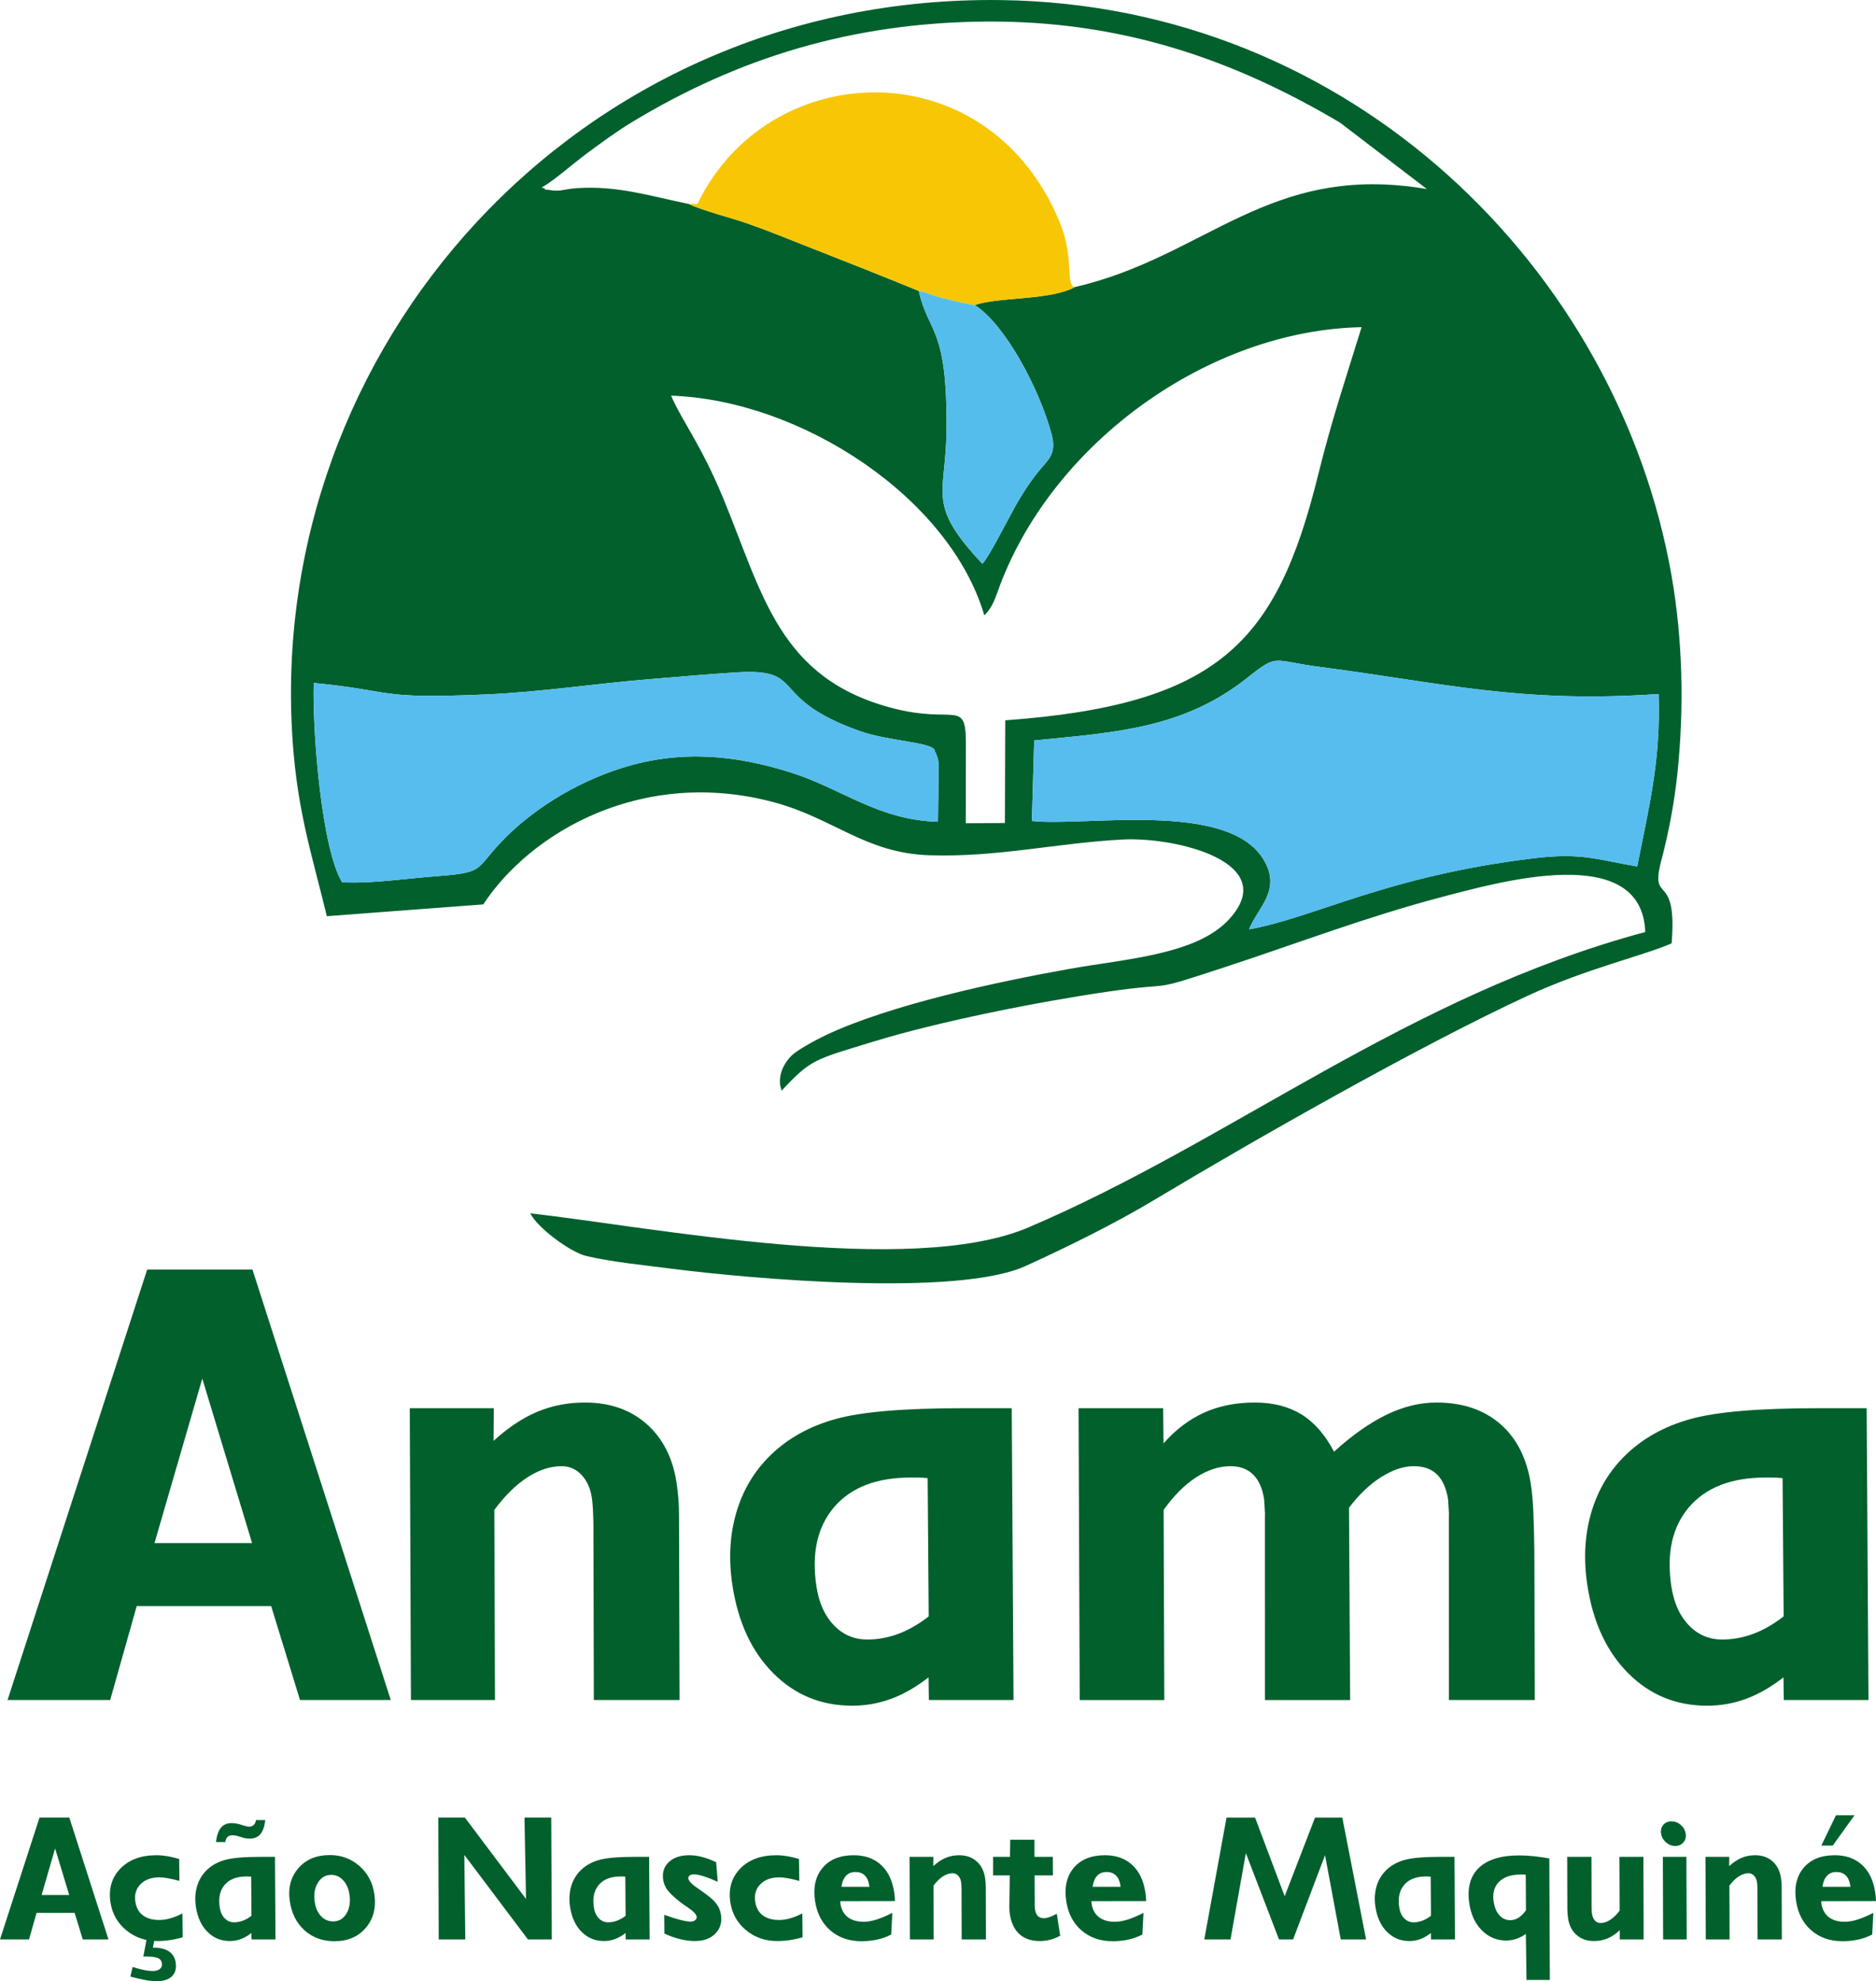 <?xml version="1.0" encoding="UTF-8"?>
<!DOCTYPE svg PUBLIC "-//W3C//DTD SVG 1.1//EN" "http://www.w3.org/Graphics/SVG/1.1/DTD/svg11.dtd">
<!-- Creator: CorelDRAW 2020 (64 Bit) -->
<svg xmlns="http://www.w3.org/2000/svg" xml:space="preserve" width="18.753cm" height="19.805cm" version="1.1" style="shape-rendering:geometricPrecision; text-rendering:geometricPrecision; image-rendering:optimizeQuality; fill-rule:evenodd; clip-rule:evenodd"
viewBox="0 0 17943.44 18949.96"
 xmlns:xlink="http://www.w3.org/1999/xlink"
 xmlns:xodm="http://www.corel.com/coreldraw/odm/2003">
 <defs>
  <style type="text/css">
   <![CDATA[
    .fil0 {fill:#02602D}
    .fil3 {fill:#55BDEB}
    .fil1 {fill:#56BDEE}
    .fil2 {fill:#F7C706}
    .fil4 {fill:#02602D;fill-rule:nonzero}
   ]]>
  </style>
 </defs>
 <g id="Camada_x0020_1">
  <path class="fil0" d="M9891.67 7082.4c770.65,-77.08 1424.42,-109.89 2042.54,-602.14 291.96,-232.51 233.94,-160.35 676.97,-102.93 1197.94,155.23 1926.83,352.06 3253.16,260.89 20.61,651.13 -94.82,1086.14 -204.72,1649.49 -381.74,-64.08 -524.37,-134.34 -985.94,-78.84 -1414.02,169.97 -2100.24,569.04 -2726.8,680.33 84.87,-212.58 318.64,-378.68 133.99,-674.94 -348.93,-559.78 -1716.16,-304.86 -2211.27,-361.79l22.06 -770.07zm-6620.03 1356.04c-195.44,-324.77 -284.03,-1434.02 -271.16,-1906.01 802.26,78.56 582.43,155.63 1648.96,109.83 524.54,-22.51 1061.56,-105.96 1581.12,-147.53 273.79,-21.92 525.13,-45.44 810.15,-63.31 689.08,-43.18 282.44,243.31 1187.93,563.08 268.78,94.89 702.18,106.05 711.73,184.86 2.1,17.34 11.39,21.99 13.95,30.63 16.12,54.19 14.9,26.27 23.97,100.18l-6.61 549.74c-568.62,-15.04 -916.23,-313.02 -1392.39,-465.95 -548.28,-176.1 -1073.65,-222.94 -1628.86,-49.08 -462.66,144.89 -886.81,420.02 -1166.17,718.55 -246.46,263.37 -148.18,282.61 -630.53,319.16 -263.39,19.97 -619.08,72.81 -882.07,55.86zm6143.08 -2552.42c85.57,-82.65 109.83,-182.8 151.18,-291.65 519.88,-1368.64 1996.63,-2434.95 3457.3,-2465.04 -148.51,483.75 -282.5,875.12 -416.05,1415.21 -396.83,1604.85 -953.49,2195.74 -2992.16,2345.34l-3.42 982.15 -373.81 2.44 0.6 -783.5c-3.36,-398.45 -113.71,-169.18 -683.58,-313.08 -1107.14,-279.52 -1257.83,-1097.38 -1640.96,-2020.76 -212.3,-511.67 -389.4,-728.1 -495.02,-972.94 1249.31,43.52 2666.19,978.44 2995.9,2101.83zm866.08 -3140.48c-237.74,130.46 -746.33,92.84 -956.64,173.07 285.45,180.63 618.77,798.79 734.39,1236.62 47.36,179.39 -24.89,234.52 -111.12,337.01 -81.37,96.7 -131.66,175.96 -194.3,277.02 -81.54,131.54 -287.7,553.57 -356.97,623.18 -539.49,-574.19 -349.76,-653.19 -343.13,-1269.85 10.81,-1005.09 -173.14,-925.52 -264.93,-1339.95 -359.29,-146.27 -739.96,-297.93 -1096.76,-437.21 -192.47,-75.12 -335.32,-136.07 -548.54,-210.14 -154.78,-53.76 -422.32,-120.81 -555.6,-184.56 -368.08,-75.08 -681.44,-177.57 -1070.09,-150.86 -145.57,10 -140.9,37.88 -279.67,15.11 -6.99,-1.13 -23.84,1.73 -28.87,-9.45 -5.1,-11.37 -19.97,-5.69 -28.74,-11.02 128,-73.2 290.69,-221.38 435.73,-328.82 131.34,-97.29 280.94,-207.75 427.96,-296.75 1017.1,-615.85 2110.01,-953.75 3388.88,-962.7 1294.25,-9.08 2361.56,360.87 3385.04,966.95l830.57 635.09c-1511.74,-258.87 -2109.58,648.46 -3367.2,937.25zm-7154.6 6017.87l1496.24 -112.92c460.22,-700.12 1533.67,-1311.76 2779.6,-976.85 574.8,154.52 873.95,486.26 1485.3,506.79 647.65,21.75 1219.31,-117.23 1848.55,-150.3 514.64,-27.05 1526.67,219.77 1015.28,767.99 -311.11,333.54 -977.77,372.45 -1520.34,468.99 -686.45,122.16 -1717.12,342.61 -2336.31,636.01 -93.26,44.2 -269.6,141.33 -319.51,190.22 -146.06,143.08 -111.95,290.11 -111.9,290.42l12.32 49.03c285.26,-305.18 311.93,-295.81 880.5,-470.38 627.07,-192.51 1569.35,-379.41 2236.38,-476.74 705.55,-102.96 341.62,21.72 1137.36,-239.54 687.64,-225.79 1344.05,-477.47 2054.99,-664.64 567.61,-149.45 1921.34,-532.17 1951.88,333.13 -2283.34,614.39 -3940.75,1990.2 -5898.79,2825.2 -1129.88,481.81 -3607.83,-3.83 -4765.9,-134.42 73.29,144.65 387.43,372.74 535.46,408.06 238.8,56.95 569.52,90.08 816.38,121.73 758.87,97.27 2731.78,270.9 3384.29,-25.25 400.63,-181.81 863.21,-411.33 1222.74,-627.09 953.88,-572.36 2546.41,-1480.49 3585.73,-1960.64 558.36,-257.99 1103.39,-381.08 1372.19,-499.08 57.4,-710.23 -215.26,-352.7 -97.42,-797.2 65.97,-248.94 121.92,-536.66 151.8,-818.39 67.3,-634.38 51.64,-1291.68 -54.82,-1900.34 -510.79,-2920.5 -3054.34,-5461.04 -6410.81,-5506.5 -4070.13,-55.15 -7042.91,3343.31 -6777.81,7094.95 47.77,675.77 184.29,1079.77 326.6,1667.78z"/>
  <path class="fil1" d="M9891.67 7082.4l-22.06 770.07c495.1,56.93 1862.34,-197.99 2211.27,361.79 184.65,296.26 -49.12,462.36 -133.99,674.94 626.56,-111.29 1312.78,-510.35 2726.8,-680.33 461.57,-55.5 604.2,14.76 985.94,78.84 109.9,-563.35 225.33,-998.36 204.72,-1649.49 -1326.33,91.17 -2055.22,-105.66 -3253.16,-260.89 -443.03,-57.42 -385.01,-129.58 -676.97,102.93 -618.12,492.25 -1271.89,525.06 -2042.54,602.14z"/>
  <path class="fil1" d="M3271.64 8438.44c262.99,16.95 618.69,-35.89 882.07,-55.86 482.35,-36.55 384.07,-55.79 630.53,-319.16 279.36,-298.53 703.51,-573.66 1166.17,-718.55 555.21,-173.87 1080.58,-127.02 1628.86,49.08 476.16,152.93 823.77,450.91 1392.39,465.95l6.61 -549.74c-9.07,-73.92 -7.85,-45.99 -23.97,-100.18 -2.56,-8.64 -11.86,-13.29 -13.95,-30.63 -9.55,-78.81 -442.95,-89.97 -711.73,-184.86 -905.49,-319.76 -498.84,-606.26 -1187.93,-563.08 -285.02,17.87 -536.36,41.39 -810.15,63.31 -519.56,41.57 -1056.57,125.02 -1581.12,147.53 -1066.52,45.8 -846.7,-31.27 -1648.96,-109.83 -12.87,471.99 75.71,1581.24 271.16,1906.01z"/>
  <path class="fil2" d="M6587.18 1950.73c133.29,63.75 400.83,130.8 555.6,184.56 213.22,74.07 356.08,135.02 548.54,210.14 356.8,139.28 737.47,290.93 1096.76,437.21 108.61,21.94 102.55,39.51 241.56,72 107.61,25.15 170.08,45.88 294.5,63.96 210.31,-80.23 718.9,-42.61 956.64,-173.07 -93.83,-13.48 -0.62,-275.2 -148.14,-628.67 -655.92,-1571.63 -2570.04,-1577.41 -3342.45,-378.25 -179.35,278.41 -62.35,199.39 -203.02,212.11z"/>
  <path class="fil3" d="M9324.15 2918.6c-124.43,-18.08 -186.9,-38.82 -294.5,-63.96 -139.01,-32.49 -132.95,-50.06 -241.56,-72 91.79,414.42 275.74,334.85 264.93,1339.95 -6.63,616.66 -196.36,695.65 343.13,1269.85 69.27,-69.62 275.43,-491.65 356.97,-623.18 62.64,-101.06 112.93,-180.32 194.3,-277.02 86.23,-102.49 158.48,-157.62 111.12,-337.01 -115.61,-437.83 -448.94,-1055.99 -734.39,-1236.62z"/>
  <path class="fil4" d="M1477.7 14759.59l933.48 0 -476.4 -1573.54 -457.09 1573.54zm-1405.62 1501.2l1335.71 -4117.74 1006.83 0 1323.04 4117.74 -868.17 0 -275.83 -898.3 -1286.15 0 -253.71 898.3 -981.71 0zm3858.48 0l-11.19 -2791.36 803.83 0 -2.53 312.48c136.71,-124.6 274.34,-217.04 415.87,-277.32 140.65,-59.29 293.8,-89.44 458.59,-89.44 237.15,0 433.46,68.33 587.81,203.98 155.53,136.66 251.36,323.54 287.58,560.69 8.43,55.26 14.55,108.52 18.53,160.77 3.96,52.24 5.43,101.48 5.61,148.72l5.21 1771.48 -819.92 0 -4.23 -1686.09c-1.1,-53.25 -2.44,-101.48 -5.01,-144.67 -2.56,-43.21 -5.78,-77.39 -9.61,-102.5 -14.12,-92.45 -47.43,-165.79 -100.08,-221.08 -52.66,-55.26 -115.08,-82.39 -187.41,-82.39 -108.52,0 -217.69,35.18 -327.52,105.51 -109.68,71.35 -215.49,174.85 -318.05,312.5l6.38 1818.72 -803.86 0zm4952.21 -799.83l-9.99 -1322.33c-18.39,-2.01 -38.81,-4.02 -61.06,-5.03 -23.24,-1 -56.41,-1 -101.63,-1 -326.57,0 -569.36,94.47 -731.6,282.35 -161.04,188.91 -217.85,442.13 -169.23,760.65 23.93,156.74 79.98,280.33 167.15,370.78 87.17,90.44 193.53,135.64 319.13,135.64 100.49,0 199.2,-18.08 296.18,-54.25 97.98,-36.17 194.88,-92.46 291.06,-166.8zm1.54 799.83l-2.99 -217.03c-121.22,94.44 -241.43,162.78 -359.43,205.99 -117.99,43.18 -242.22,65.29 -370.85,65.29 -297.41,0 -548.35,-103.5 -754.79,-310.47 -206.44,-206.99 -336.68,-487.35 -390.68,-841.03 -37.9,-248.19 -25.93,-479.32 36.68,-694.33 62.64,-215.04 171.36,-397.92 327.04,-549.62 167.08,-162.79 375.53,-278.35 623.32,-346.67 247.68,-69.33 655.42,-103.49 1225.17,-103.49l459.19 0 17.22 2791.36 -809.87 0zm1442.9 0l-11.19 -2791.36 808.87 0 4.17 336.6c115.55,-131.62 244.36,-229.1 388.11,-294.4 142.92,-64.32 304.83,-96.48 485.69,-96.48 173.82,0 322.33,38.18 445.39,113.55 122.02,75.36 225.53,193.92 311.69,356.71 172,-156.75 338.96,-274.3 499.79,-352.7 160.87,-78.37 320.7,-117.56 479.45,-117.56 249.2,0 452.53,68.33 610.08,204.98 157.36,135.66 255.29,329.58 293.67,580.79 10.12,66.33 18.12,151.72 23.02,256.22 4.76,103.5 8.07,237.15 9.83,399.93l4.3 1403.72 -821.94 0 -0.17 -1771.48c1.39,-4.03 1.47,-10.07 0.26,-18.08 -2.87,-58.3 -5.31,-100.51 -7.28,-126.62 -16.41,-107.52 -51.78,-187.9 -106.15,-241.15 -54.36,-53.27 -127.68,-79.4 -222.12,-79.4 -98.47,0 -202.63,35.18 -312.64,104.51 -109.98,69.34 -211.66,166.8 -307.03,292.41l10.62 1839.81 -814.92 0 -0.17 -1771.48c1.39,-4.03 1.47,-10.07 0.26,-18.08 -2.87,-58.3 -5.59,-102.5 -8.2,-132.65 -15.82,-103.5 -50.87,-181.87 -105.23,-235.12 -54.36,-53.27 -126.67,-79.4 -216.09,-79.4 -110.53,0 -219.55,36.19 -330.24,107.52 -109.68,71.35 -212.45,174.85 -309.31,310.49l6.4 1818.72 -808.9 0zm6732.75 -799.83l-10 -1322.33c-18.38,-2.01 -38.8,-4.02 -61.06,-5.03 -23.24,-1 -56.41,-1 -101.63,-1 -326.57,0 -569.36,94.47 -731.61,282.35 -161.04,188.91 -217.84,442.13 -169.22,760.65 23.92,156.74 79.97,280.33 167.14,370.78 87.17,90.44 193.54,135.64 319.14,135.64 100.48,0 199.2,-18.08 296.18,-54.25 97.97,-36.17 194.88,-92.46 291.06,-166.8zm1.54 799.83l-2.99 -217.03c-121.22,94.44 -241.44,162.78 -359.44,205.99 -117.99,43.18 -242.22,65.29 -370.84,65.29 -297.42,0 -548.35,-103.5 -754.79,-310.47 -206.44,-206.99 -336.69,-487.35 -390.68,-841.03 -37.9,-248.19 -25.94,-479.32 36.68,-694.33 62.64,-215.04 171.36,-397.92 327.04,-549.62 167.08,-162.79 375.53,-278.35 623.31,-346.67 247.69,-69.33 655.42,-103.49 1225.17,-103.49l459.18 0 17.23 2791.36 -809.87 0z"/>
  <path class="fil4" d="M397.85 18125.8l264.2 0 -134.83 -445.37 -129.37 445.37zm-397.85 424.88l378.05 -1165.46 284.98 0 374.44 1165.46 -245.7 0 -78.08 -254.25 -364.04 0 -71.8 254.25 -277.85 0zm1747.61 -20.49c-41.95,12.25 -83.21,21.34 -123.85,27.03 -40.31,5.97 -80.27,8.82 -119.8,8.82 -114.32,0 -213.48,-34.71 -297.13,-103.82 -83.64,-69.11 -133.58,-157.84 -150.13,-266.19 -19.76,-129.4 11.62,-236.89 94.09,-322.5 82.51,-85.61 197.69,-128.28 345.57,-128.28 33.86,0 68.77,3.15 105.21,9.12 36.24,6.25 73.41,15.06 111.86,26.72l2.75 209.89c-40.09,-11.09 -76.09,-19.62 -107.93,-25.32 -31.93,-5.97 -59.65,-8.82 -82.98,-8.82 -77.65,0 -138.01,21.89 -181.36,65.71 -43.1,43.78 -59.64,99.26 -49.41,166.37 8.73,57.16 32.48,100.95 71.46,130.83 38.97,29.85 91.32,44.92 156.73,44.92 34.41,0 70,-5.4 107.07,-15.92 36.79,-10.53 75.35,-26.18 115.37,-47.22l2.48 228.65zm-500.64 375.71l21.75 -92.44c39.29,13.36 74.92,23.31 106.9,29.58 32.27,6.54 60.33,9.67 84.79,9.67 30.7,0 53.84,-6.82 69.45,-20.2 15.87,-13.36 21.87,-31.84 18.29,-55.17 -3.51,-23.03 -15.94,-39.25 -37.28,-48.63 -21.63,-9.4 -57.33,-14.23 -107.39,-14.23l-32.42 0 30.72 -163.81 75.93 0 -15.6 78.5 6.82 0c62.28,0 111.31,11.94 147.13,36.1 35.83,24.19 57.14,59.46 64.18,105.51 8.63,56.61 -3.12,100.7 -35.03,131.97 -31.87,31.57 -80.66,47.21 -146.07,47.21 -31.29,0 -66.79,-3.41 -106.83,-10.51 -40.02,-6.83 -88.34,-17.94 -145.36,-33.56zm1158.29 -581.61l-2.83 -374.26c-5.2,-0.55 -10.97,-1.14 -17.27,-1.42 -6.58,-0.28 -15.96,-0.28 -28.76,-0.28 -92.43,0 -161.15,26.73 -207.08,79.91 -45.56,53.46 -61.66,125.13 -47.9,215.28 6.76,44.36 22.65,79.35 47.32,104.95 24.65,25.6 54.79,38.39 90.33,38.39 28.42,0 56.37,-5.11 83.81,-15.37 27.73,-10.23 55.15,-26.15 82.37,-47.21zm0.42 226.39l-0.83 -61.42c-34.3,26.72 -68.31,46.05 -101.72,58.29 -33.4,12.22 -68.57,18.5 -104.97,18.5 -84.17,0 -155.2,-29.3 -213.63,-87.89 -58.42,-58.58 -95.27,-137.94 -110.55,-238.03 -10.75,-70.26 -7.37,-135.66 10.37,-196.52 17.72,-60.84 48.48,-112.62 92.56,-155.57 47.28,-46.05 106.28,-78.78 176.41,-98.1 70.09,-19.62 185.51,-29.3 346.77,-29.3l129.98 0 4.86 790.06 -229.24 0zm131.45 -1141.58c-6.98,60.59 -22.32,105.23 -46.61,134.25 -24.05,28.72 -58.26,43.21 -102.07,43.21 -11.09,0 -22.3,-0.83 -33.95,-2.55 -11.34,-1.71 -22.79,-3.98 -34.41,-7.41l-49.93 -15.92c-8.54,-1.99 -16.76,-3.7 -24.9,-4.84 -7.85,-1.13 -15.62,-1.68 -23.58,-1.68 -18.77,0 -33.88,5.39 -45.32,16.2 -11.42,10.8 -18.64,27 -21.31,48.62l-89.29 0c7.37,-61.7 23.16,-107.21 47.36,-136.79 24.55,-29.28 58.68,-44.07 102.5,-44.07 10.53,0 21.74,0.86 33.66,2.55 11.89,1.71 24.5,3.98 37.81,7.41l49.8 15.07c15.63,3.7 26.26,6.25 31.55,7.41 5.56,1.13 9.93,1.68 13.33,1.68 18.22,0 33.05,-5.39 44.47,-16.2 11.43,-10.8 18.98,-26.45 22.41,-46.93l88.45 0zm235.21 778.69c-19.38,-126.84 7.48,-232.35 80.42,-317.1 72.66,-84.75 173.42,-127.12 301.68,-127.12 108.91,0 202.91,34.42 281.96,103.24 79.08,69.1 127,157.53 143.54,265.89 19.84,129.97 -6.55,238.33 -79.49,325.06 -72.91,86.74 -173.54,129.97 -301.79,129.97 -112.92,0 -207.47,-34.41 -284.48,-102.94 -76.74,-68.55 -124.12,-160.98 -141.84,-277zm396.5 -254.82c-54.6,0 -97.42,25.02 -128.41,75.38 -31.29,50.33 -41.13,112.33 -29.95,185.7 8.65,56.58 28.86,101.52 60.4,134.8 31.77,32.98 70.41,49.49 115.91,49.49 54.32,0 96.61,-24.74 126.83,-74.52 30.25,-49.76 39.59,-111.48 28.38,-184.85 -8.58,-56.31 -28.83,-101.25 -60.41,-135.09 -31.93,-33.85 -69.51,-50.91 -112.74,-50.91zm1027.44 617.71l-3.89 -1165.46 254.25 0 584.64 778.11 -14.7 -778.11 255.95 0 5.31 1165.46 -228.1 0 -608.65 -808.83 9.43 808.83 -254.25 0zm1787.55 -226.39l-2.82 -374.26c-5.2,-0.55 -10.97,-1.14 -17.27,-1.42 -6.59,-0.28 -15.97,-0.28 -28.76,-0.28 -92.43,0 -161.15,26.73 -207.08,79.91 -45.56,53.46 -61.66,125.13 -47.9,215.28 6.76,44.36 22.64,79.35 47.32,104.95 24.66,25.6 54.79,38.39 90.33,38.39 28.43,0 56.38,-5.11 83.81,-15.37 27.74,-10.23 55.15,-26.15 82.37,-47.21zm0.43 226.39l-0.83 -61.42c-34.31,26.72 -68.32,46.05 -101.72,58.29 -33.41,12.22 -68.58,18.5 -104.97,18.5 -84.17,0 -155.21,-29.3 -213.63,-87.89 -58.42,-58.58 -95.28,-137.94 -110.56,-238.03 -10.75,-70.26 -7.36,-135.66 10.38,-196.52 17.72,-60.84 48.47,-112.62 92.56,-155.57 47.28,-46.05 106.28,-78.78 176.41,-98.1 70.09,-19.62 185.51,-29.3 346.77,-29.3l129.98 0 4.85 790.06 -229.23 0zm370.82 -56.31l-1.49 -179.18 8.77 3.41c115.46,40.96 196.5,61.45 243.16,61.45 18.19,0 32.85,-4.56 43.98,-13.65 11.14,-9.1 15.63,-20.49 13.6,-33.84 -3.56,-23.33 -31.91,-52.63 -84.83,-88.17 -31.66,-21.03 -56.57,-38.95 -74.67,-53.18 -57.62,-45.77 -97.19,-83.31 -119.34,-112.9 -21.92,-29.87 -35.68,-62.3 -41.03,-97.26 -10.59,-69.41 7.21,-126 53.68,-170.08 46.22,-43.79 111.39,-65.71 195.31,-65.71 40.38,0 81.92,5.69 124.27,16.8 42.08,11.08 86.7,27.59 133.35,50.03l15.24 187.43c-50.1,-22.77 -94.9,-40.38 -134.62,-52.9 -39.77,-12.52 -70.84,-18.77 -93.03,-18.77 -17.06,0 -30.97,3.99 -41.15,11.66 -10.21,7.66 -14.38,17.64 -12.52,29.86 3.65,23.88 36.24,56.59 97.38,97.55 31.74,21.61 56.33,39.25 74.01,52.6 47.45,34.99 81.58,66.84 101.65,95.86 20.31,28.71 33.38,61.99 39.14,99.81 11.04,72.23 -6.82,132.24 -53.89,179.73 -46.81,47.52 -112.29,71.12 -196.19,71.12 -44.36,0 -91.08,-5.97 -140.39,-17.94 -49.32,-11.94 -99.54,-29.85 -150.39,-53.74zm1321.37 35.82c-41.95,12.25 -83.21,21.34 -123.84,27.03 -40.32,5.97 -80.28,8.82 -119.8,8.82 -114.33,0 -213.48,-34.71 -297.14,-103.82 -83.64,-69.11 -133.58,-157.84 -150.13,-266.19 -19.76,-129.4 11.62,-236.89 94.1,-322.5 82.5,-85.61 197.68,-128.28 345.57,-128.28 33.85,0 68.76,3.15 105.2,9.12 36.24,6.25 73.41,15.06 111.86,26.72l2.75 209.89c-40.09,-11.09 -76.09,-19.62 -107.93,-25.32 -31.93,-5.97 -59.65,-8.82 -82.98,-8.82 -77.64,0 -138.01,21.89 -181.35,65.71 -43.11,43.78 -59.65,99.26 -49.42,166.37 8.74,57.16 32.48,100.95 71.46,130.83 38.97,29.85 91.32,44.92 156.73,44.92 34.41,0 70,-5.4 107.07,-15.92 36.79,-10.53 75.35,-26.18 115.37,-47.22l2.48 228.65zm847.67 -26.72c-39.13,21.03 -82.76,37.26 -131.14,48.06 -48.41,10.81 -99.35,16.2 -153.38,16.2 -118.31,0 -217.42,-34.41 -296.97,-102.94 -79.59,-68.55 -128.56,-162.12 -146.62,-280.42 -20.02,-131.11 3.91,-236.89 71.46,-317.96 67.86,-80.77 167.21,-121.15 298.31,-121.15 106.37,0 192.92,30.44 260.01,91.58 67.05,61.16 109.32,147.91 126.46,260.24 2.13,13.93 4,28.14 5.39,42.93 1.44,14.78 2.21,29.3 2.72,43.8l-523.71 0.84c0.43,2.84 0.75,6.82 1.05,12.52 0.25,5.42 0.54,9.1 0.78,10.81 8.65,56.61 31.98,99.53 70.1,129.39 38.09,29.59 89.26,44.39 152.95,44.39 36.13,0 76.32,-6.83 120.6,-20.49 44.28,-13.65 95,-35.27 152.77,-64.84l-10.77 207.04zm-476.02 -456.18l267.9 0 -2.44 -15.92c-6.25,-40.96 -20.7,-72.22 -43.02,-93.56 -22.3,-21.34 -51.81,-32.15 -88.5,-32.15 -37.83,0 -67.86,11.94 -90.1,35.85 -22.51,23.88 -37.05,59.15 -43.85,105.78zm655.01 503.39l-3.17 -790.06 227.52 0 -0.71 88.45c38.69,-35.27 77.65,-61.42 117.71,-78.5 39.81,-16.78 83.15,-25.32 129.78,-25.32 67.11,0 122.69,19.35 166.37,57.74 44.02,38.67 71.13,91.57 81.39,158.69 2.39,15.64 4.13,30.7 5.24,45.5 1.11,14.78 1.56,28.74 1.61,42.1l1.45 501.39 -232.06 0 -1.18 -477.21c-0.32,-15.09 -0.71,-28.74 -1.44,-40.96 -0.73,-12.22 -1.65,-21.89 -2.72,-29 -4,-26.17 -13.41,-46.93 -28.33,-62.58 -14.9,-15.64 -32.55,-23.33 -53.04,-23.33 -30.7,0 -61.61,9.97 -92.71,29.88 -31.03,20.18 -60.97,49.48 -90.02,88.45l1.8 514.75 -227.52 0zm1437.34 -35.55c-31.23,17.36 -63.09,30.15 -95.97,38.39 -32.59,8.24 -65.49,12.52 -98.76,12.52 -81.04,0 -145.81,-21.92 -194.56,-65.43 -48.49,-43.78 -79.4,-108.35 -92.48,-193.96 -1.77,-11.66 -3.12,-26.15 -3.83,-43.78 -0.66,-17.36 -0.81,-36.98 -0.12,-58.6l3.44 -266.19 -159.55 0 0.19 -177.46 161.54 0 2.29 -163.81 231.78 0 0 163.81 175.74 0 1.22 177.46 -175.75 0 1.18 285.26c-0.23,2.27 -0.12,4.83 0.28,7.38 0.5,14.52 1.24,25.04 2.3,31.87 4.43,28.99 13.65,50.33 27.73,64.26 14.07,13.94 33.6,20.76 58.64,20.76 13.93,0 30.73,-3.43 50.81,-9.95 20.27,-6.83 43.94,-17.63 71.78,-32.7l32.1 210.17zm785.96 -11.66c-39.13,21.03 -82.76,37.26 -131.14,48.06 -48.41,10.81 -99.35,16.2 -153.38,16.2 -118.31,0 -217.42,-34.41 -296.97,-102.94 -79.59,-68.55 -128.56,-162.12 -146.62,-280.42 -20.02,-131.11 3.91,-236.89 71.46,-317.96 67.86,-80.77 167.21,-121.15 298.31,-121.15 106.37,0 192.92,30.44 260.01,91.58 67.05,61.16 109.32,147.91 126.45,260.24 2.14,13.93 4.01,28.14 5.4,42.93 1.44,14.78 2.21,29.3 2.72,43.8l-523.71 0.84c0.43,2.84 0.75,6.82 1.05,12.52 0.25,5.42 0.54,9.1 0.78,10.81 8.65,56.61 31.98,99.53 70.1,129.39 38.09,29.59 89.26,44.39 152.95,44.39 36.13,0 76.32,-6.83 120.6,-20.49 44.28,-13.65 95,-35.27 152.77,-64.84l-10.77 207.04zm-476.02 -456.18l267.9 0 -2.44 -15.92c-6.25,-40.96 -20.7,-72.22 -43.02,-93.56 -22.3,-21.34 -51.81,-32.15 -88.5,-32.15 -37.83,0 -67.86,11.94 -90.1,35.85 -22.51,23.88 -37.05,59.15 -43.85,105.78zm1068.25 503.39l212.84 -1165.46 273.02 0 283.2 752.24 290.14 -752.24 261.07 0 227.42 1165.46 -242.31 0 -150.33 -805.7 -305.56 805.7 -134.81 0 -316.87 -825.6 -146.96 825.6 -250.85 0zm2168.37 -226.39l-2.82 -374.26c-5.21,-0.55 -10.97,-1.14 -17.27,-1.42 -6.59,-0.28 -15.97,-0.28 -28.76,-0.28 -92.43,0 -161.15,26.73 -207.08,79.91 -45.56,53.46 -61.66,125.13 -47.9,215.28 6.76,44.36 22.64,79.35 47.32,104.95 24.66,25.6 54.79,38.39 90.33,38.39 28.43,0 56.38,-5.11 83.81,-15.37 27.74,-10.23 55.15,-26.15 82.37,-47.21zm0.43 226.39l-0.83 -61.42c-34.31,26.72 -68.32,46.05 -101.72,58.29 -33.41,12.22 -68.58,18.5 -104.97,18.5 -84.17,0 -155.21,-29.3 -213.63,-87.89 -58.42,-58.58 -95.28,-137.94 -110.56,-238.03 -10.75,-70.26 -7.36,-135.66 10.38,-196.52 17.72,-60.84 48.47,-112.62 92.56,-155.57 47.28,-46.05 106.28,-78.78 176.41,-98.1 70.09,-19.62 185.51,-29.3 346.77,-29.3l129.98 0 4.85 790.06 -229.23 0zm905.95 -619.42c-4.93,-0.55 -10.69,-1.13 -17.27,-1.41 -6.3,-0.29 -15.41,-0.29 -27.08,-0.29 -93.85,0 -164.23,23.31 -210.89,69.67 -46.67,46.36 -63.97,110.06 -51.53,191.41 8.28,54.32 26.48,97.24 54.6,128.53 28.14,31.58 62.66,47.22 103.9,47.22 27.59,0 53.99,-7.68 78.37,-23.03 24.73,-15.09 48.66,-38.97 72.2,-71.12l-2.31 -340.99zm225.42 -155.27l5.09 1162.03 -223.24 0 -6.3 -439.67c-30.62,21.04 -61.46,36.96 -92.88,47.21 -31.14,10.23 -63.37,15.35 -96.65,15.35 -89.28,0 -166.13,-32.12 -230.23,-96.11 -64.14,-64.27 -104.42,-149.31 -120.6,-255.39 -22.6,-147.9 7.21,-261.92 89.67,-342.14 82.46,-80.19 211.12,-120.29 386.01,-120.29 44.94,0 91.41,2.56 139.65,7.41 48.28,5.11 97.97,12.22 149.47,21.61zm171.15 -15.37l232.07 0 1.18 477.21c0.24,14.51 0.5,27.31 1.07,38.69 0.67,11.66 1.4,20.18 2.35,26.45 4.39,28.72 13.79,51.19 28.17,67.12 14.33,15.64 32.31,23.61 53.93,23.61 30.71,0 61.57,-10.26 92.63,-30.44 31.03,-20.2 60.97,-49.48 90.37,-87.88l-2.08 -514.77 229.21 0 2.32 790.06 -228.38 0 -0.12 -88.45c-37.79,35.55 -76.68,61.99 -116.81,78.78 -39.81,16.77 -83.19,25.04 -129.82,25.04 -67.14,0 -122.69,-19.35 -166.37,-57.74 -43.99,-38.39 -71.14,-91.58 -81.47,-159.26 -2.32,-15.07 -4.05,-30.14 -5.14,-44.65 -1.09,-14.79 -1.59,-29 -1.63,-42.38l-1.47 -501.39zm897.85 -221.54c-5.07,-33.28 2.05,-61.15 21.06,-83.89 18.95,-22.75 45.11,-34.14 78.36,-34.14 33.29,0 62.9,11.39 89.19,34.42 26.26,23.05 41.88,50.91 46.87,83.62 4.97,32.42 -2.2,60 -21.72,83.05 -19.52,23.03 -45.65,34.4 -78.37,34.4 -32.4,0 -61.73,-11.37 -88.28,-34.4 -26.56,-23.05 -42.14,-50.64 -47.1,-83.05zm19.64 1011.6l-2.32 -790.06 224.7 0 3.14 790.06 -225.53 0zm408.11 0l-3.17 -790.06 227.52 0 -0.71 88.45c38.69,-35.27 77.65,-61.42 117.71,-78.5 39.8,-16.78 83.14,-25.32 129.78,-25.32 67.12,0 122.69,19.35 166.37,57.74 44.02,38.67 71.14,91.57 81.4,158.69 2.39,15.64 4.12,30.7 5.23,45.5 1.12,14.78 1.57,28.74 1.61,42.1l1.45 501.39 -232.05 0 -1.18 -477.21c-0.33,-15.09 -0.71,-28.74 -1.44,-40.96 -0.73,-12.22 -1.65,-21.89 -2.72,-29 -4,-26.17 -13.42,-46.93 -28.33,-62.58 -14.9,-15.64 -32.56,-23.33 -53.04,-23.33 -30.71,0 -61.61,9.97 -92.71,29.88 -31.04,20.18 -60.98,49.48 -90.02,88.45l1.8 514.75 -227.52 0zm1591.66 -47.21c-39.14,21.03 -82.76,37.26 -131.14,48.06 -48.42,10.81 -99.35,16.2 -153.39,16.2 -118.3,0 -217.41,-34.41 -296.96,-102.94 -79.59,-68.55 -128.56,-162.12 -146.62,-280.42 -20.01,-131.11 3.92,-236.89 71.47,-317.96 67.86,-80.77 167.21,-121.15 298.31,-121.15 106.36,0 192.92,30.44 260.01,91.58 67.05,61.16 109.32,147.91 126.45,260.24 2.14,13.93 4.01,28.14 5.4,42.93 1.44,14.78 2.2,29.3 2.72,43.8l-523.71 0.84c0.42,2.84 0.75,6.82 1.04,12.52 0.26,5.42 0.54,9.1 0.79,10.81 8.65,56.61 31.98,99.53 70.09,129.39 38.1,29.59 89.27,44.39 152.96,44.39 36.13,0 76.32,-6.83 120.6,-20.49 44.27,-13.65 94.99,-35.27 152.76,-64.84l-10.76 207.04zm-476.03 -456.18l267.9 0 -2.44 -15.92c-6.25,-40.96 -20.7,-72.22 -43.01,-93.56 -22.3,-21.34 -51.81,-32.15 -88.5,-32.15 -37.84,0 -67.87,11.94 -90.1,35.85 -22.51,23.88 -37.04,59.15 -43.85,105.78zm98.52 -394.17l-109.21 0 139.98 -290.07 177.46 0 -208.24 290.07z"/>
 </g>
</svg>
